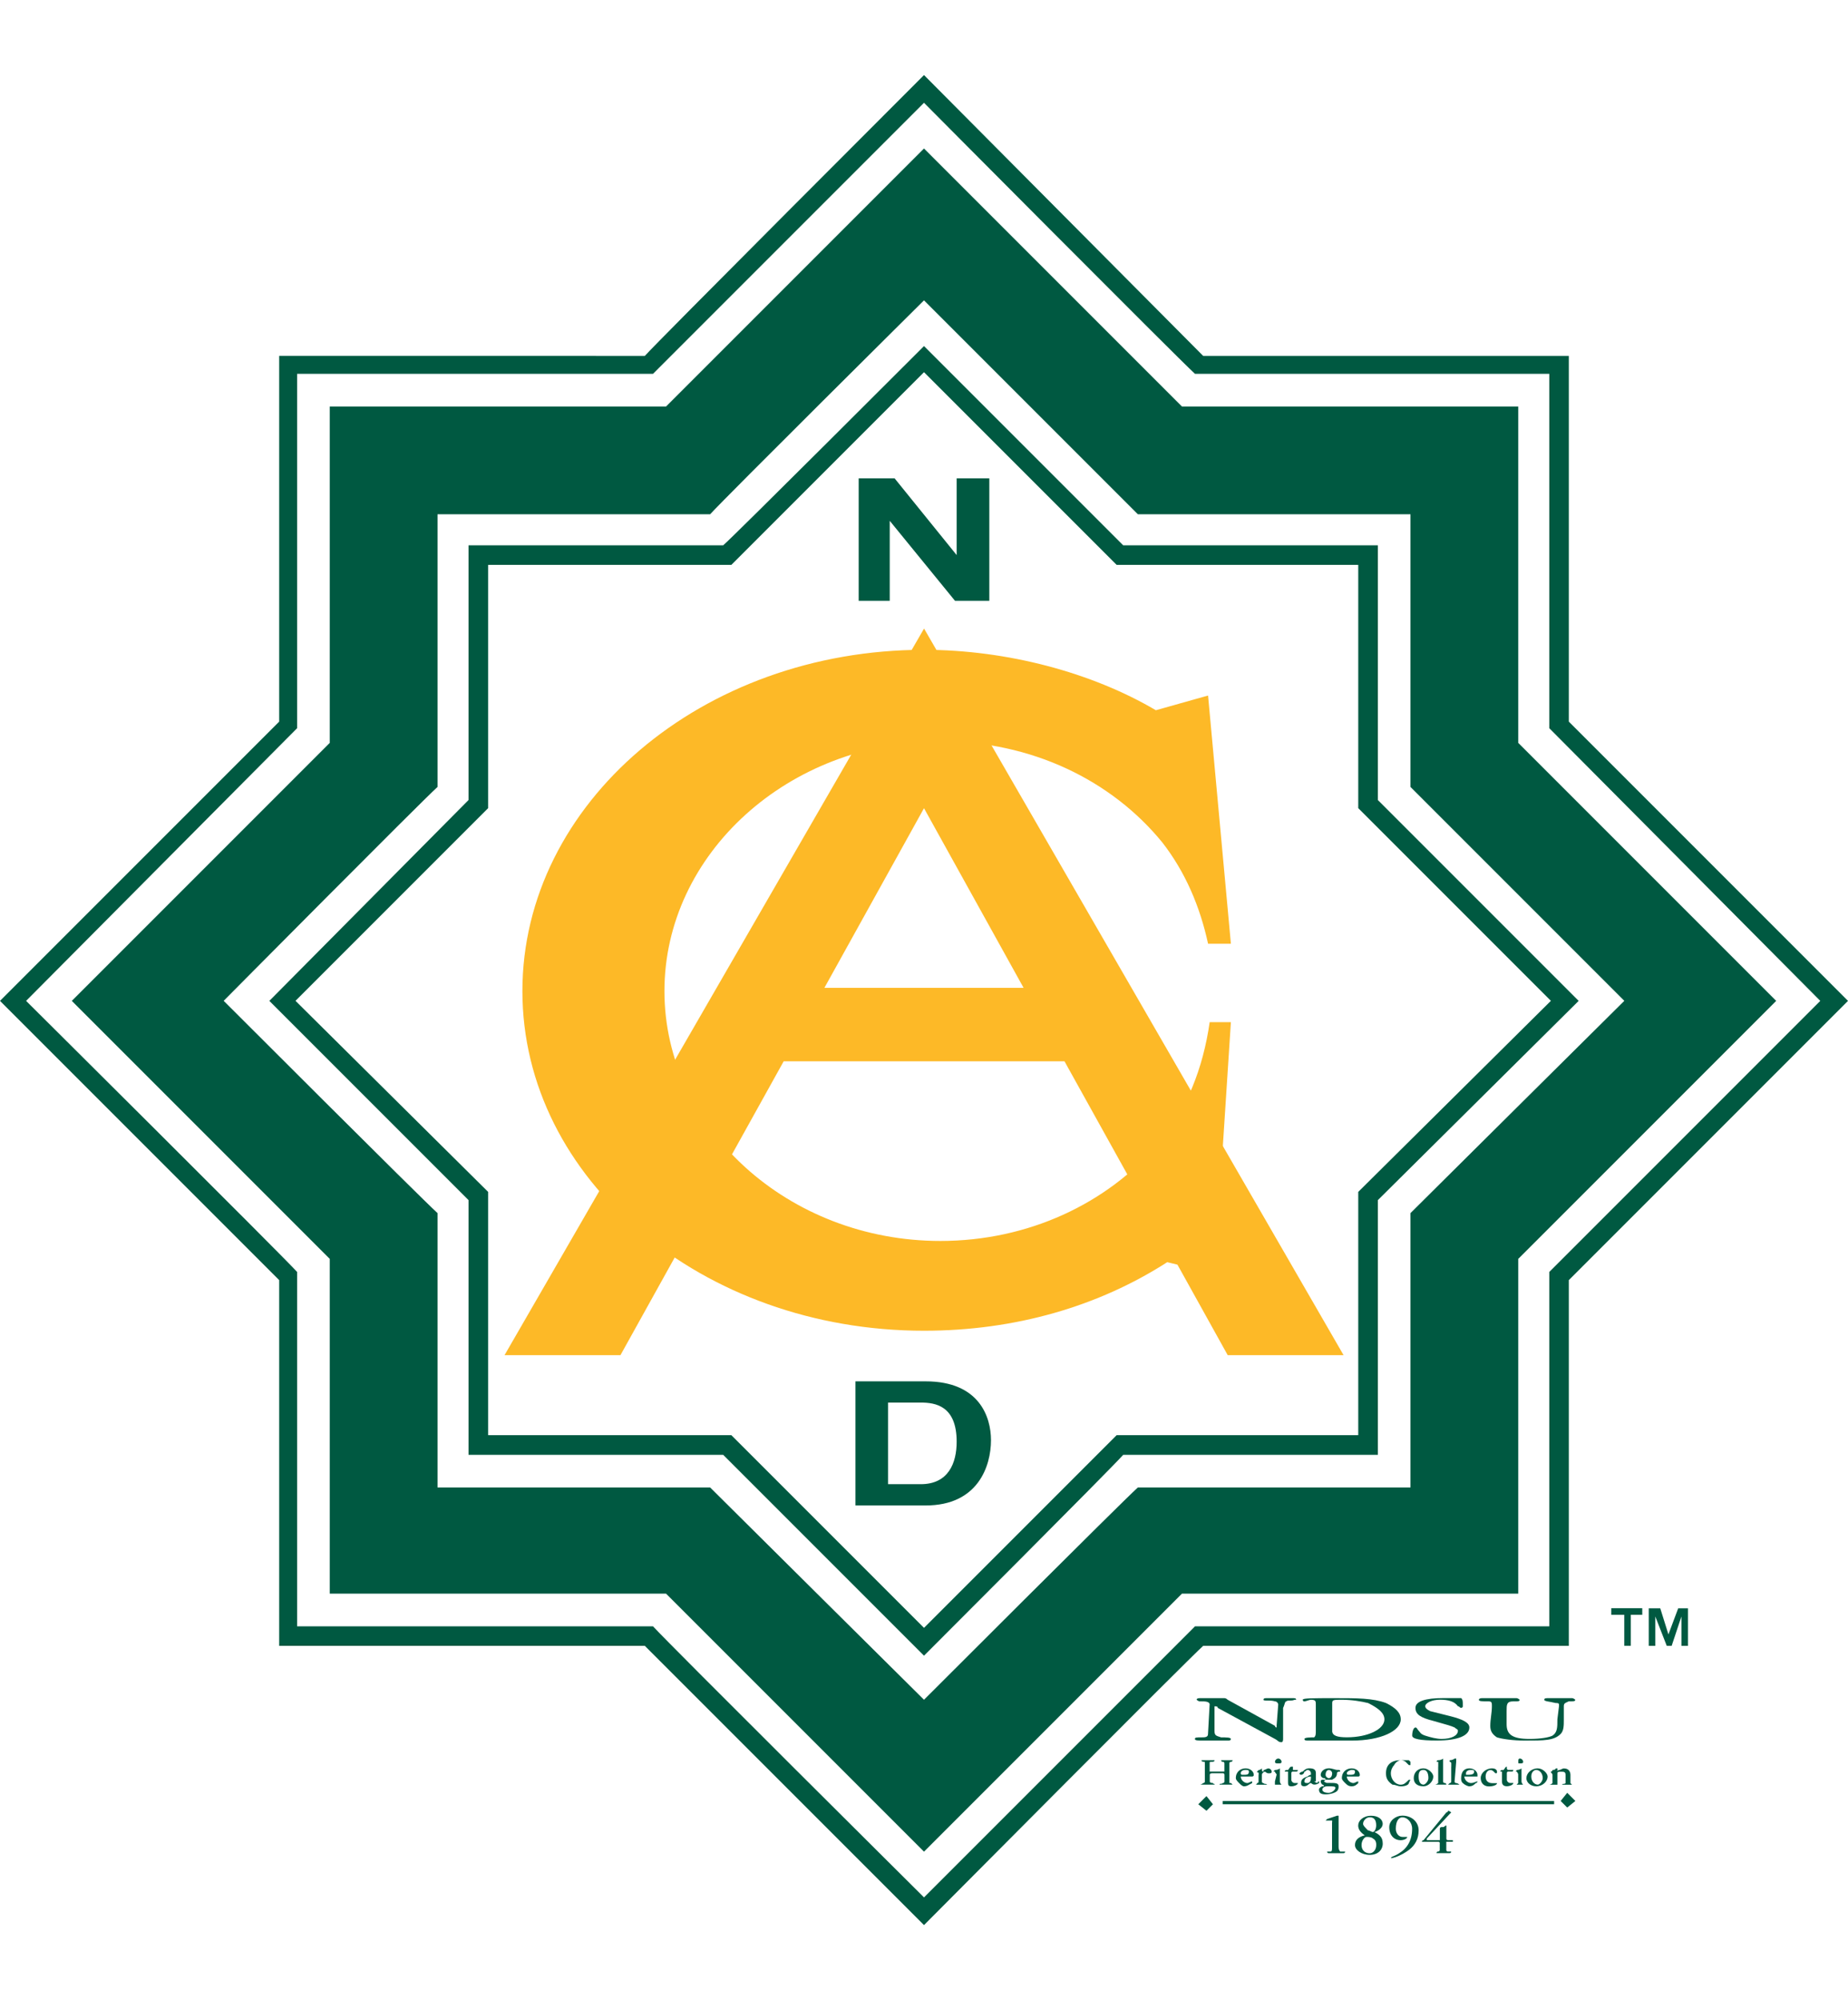 <?xml version="1.0" encoding="UTF-8"?>
<svg id="a" xmlns="http://www.w3.org/2000/svg" viewBox="0 0 332.7 360">
  <defs>
    <style>
      .b {
        fill: #005941;
      }

      .c {
        fill: #fdb927;
      }
    </style>
  </defs>
  <rect class="b" x="220.13" y="324.16" width="59.66" height=".59"/>
  <g>
    <polygon class="b" points="218.37 324.75 217.2 325.92 215.73 324.75 217.2 323.28 218.37 324.75"/>
    <polygon class="b" points="283.62 324.16 282.15 325.34 280.97 324.16 282.15 322.69 283.62 324.16"/>
    <path class="b" d="M217.78,306.82c0-.59-.88-.59-1.47-.59h-.29c-.29,0-.59-.29-.59-.29q0-.29.59-.29h4.41q.29,0,.59.29l8.52,4.7c0,.29.29.29.29.29v-.29l.29-3.82c0-.29-.29-.59-.59-.59-.88-.29-2.06,0-2.06-.29s.29-.29.59-.29h4.7c.29,0,.59,0,.59.29h-.29c-.59.29-1.18,0-1.47.29-.29,0-.29.59-.59,1.18v5.58q0,.59-.29.59c-.59,0-.59-.29-1.18-.59l-10.29-5.58c0-.29-.29-.29-.59-.29v4.41c0,.88.29.88,1.18,1.18.88,0,1.76,0,1.76.29s-.29.29-.59.29h-4.41c-.88,0-1.47,0-1.47-.29s.29-.29,1.18-.29c.59,0,1.18,0,1.18-.59l.29-5.29Z"/>
    <path class="b" d="M236.89,306.82h0c0-.59,0-.88-.88-.88-.29,0-.88.29-1.18.29s-.29-.29-.29-.29c0-.29,1.76-.29,5.88-.29,3.82,0,6.76,0,9.11.88,1.76.88,2.65,1.76,2.65,2.94,0,2.06-3.53,3.82-8.82,3.82h-7.64c-.59,0-.88,0-.88-.29s1.18-.29,1.76-.29c.29-.29.29-.59.29-1.18v-4.7ZM239.83,311.52c0,.88.88,1.18,2.65,1.18,3.82,0,6.76-1.47,6.76-3.23,0-1.18-1.18-2.06-2.94-2.94-1.18-.29-2.94-.59-4.7-.59-1.47,0-1.76,0-1.76.59v5Z"/>
    <path class="b" d="M254.82,310.93c.29,0,.29.29.59.59.29.29.29.59,1.18.88.88.29,2.06.59,2.94.59,1.76,0,2.94-.59,2.94-1.47,0-.29-.29-.29-.59-.59-.59-.29-1.76-.59-3.82-1.18-2.35-.59-3.23-1.18-3.23-2.35s1.76-1.76,5-1.76h3.23c.29.29.29.59.29,1.18v.29c0,.29-.29.29-.29.29-.29,0-.29-.29-.59-.29-.59-.88-1.76-1.18-3.23-1.18s-2.65.59-2.65,1.18c0,.29.29.59.88.88,1.18.29,2.35.59,3.53.88,2.35.59,3.53,1.18,3.53,2.06,0,1.47-2.06,2.35-5.88,2.35-2.94,0-4.41-.29-4.41-.88,0-.88.29-1.47.59-1.47Z"/>
    <path class="b" d="M275.39,312.99c2.06,0,3.53-.29,4.11-.59.88-.59.88-1.47.88-2.94l.29-2.35v-.29c0-.29-.29-.29-.59-.29-1.18-.29-2.06-.29-2.06-.59s.29-.29.88-.29h4.11c.29,0,.59.29.59.29,0,.29-.29.29-1.18.29-.59.29-.88.29-.88.88v2.35c0,1.18,0,2.06-.59,2.65-1.18,1.18-2.94,1.18-6.47,1.18-2.06,0-4.11-.29-5-.59-.88-.59-1.18-1.18-1.18-2.06,0-1.18.29-2.35.29-3.53,0-.59,0-.88-.59-.88-1.18,0-1.76,0-1.76-.29,0,0,0-.29.59-.29h6.17c.29,0,.59.29.59.29,0,.29-.29.29-.88.29h-.29c-1.18,0-1.18.59-1.18,1.76v2.35c0,1.76.88,2.65,4.11,2.65Z"/>
    <path class="b" d="M216.9,317.4v-.29c-.29,0-.59,0-.59-.29h2.35c0,.29-.29.29-.59.29s-.29,0-.29.29v1.47h2.65v-1.47q0-.29-.29-.29t-.29-.29h2.06c0,.29-.29.29-.29.29q-.29,0-.29.29v3.53h.29l.29.29h-2.35c0-.29.29,0,.59-.29q.29,0,.29-.29v-1.18q0-.29-.29-.29h-1.76c-.29,0-.59,0-.59.29v1.18q0,.29.59.29c0,.29.29,0,.29.29h-2.65s.29,0,.59-.29q.29,0,.29-.29v-3.23Z"/>
    <path class="b" d="M223.37,319.75c0,.59.59,1.18,1.18,1.18.29,0,.59-.29.88-.29v.29c-.59.29-.88.59-1.47.59-.29,0-.59-.29-.88-.59-.29-.29-.59-.59-.59-.88,0-1.18.88-1.76,1.76-1.76s1.47.59,1.47,1.18c0,.29-.29.29-.29.29h-2.06ZM223.37,319.16q0,.29.29.29c.88,0,1.18,0,1.18-.59,0-.29-.29-.29-.59-.29-.59,0-.88.29-.88.59Z"/>
    <path class="b" d="M226.6,319.46v-.29c0-.29-.29,0-.29-.29l.29-.29c.29,0,.59-.29.59-.29v.29q0,.29.29.29v-.29c.29,0,.59-.29.88-.29s.59.29.59.59-.29.29-.59.29-.59-.29-.59-.29c-.29,0-.59.29-.59.59v1.18c0,.29.29.29.29.29.29.29.59,0,.59.29h-2.06s.29,0,.29-.29q.29,0,.29-.29v-1.18Z"/>
    <path class="b" d="M229.83,319.46h0c0-.29-.29-.29-.29-.59h-.29l.29-.29c.59,0,.88-.29.88-.29v2.35q0,.29.29.59h.29-1.76.29v-.59l.29-1.18ZM230.13,316.52c.29,0,.59.29.59.59s-.29.29-.59.29-.59,0-.59-.29.29-.59.59-.59Z"/>
    <path class="b" d="M231.89,318.87h-.59c0-.29.29-.29.59-.29.29-.29.29-.59.59-.59h.29v.59h.88q0,.29-.29.29h-.59q-.29,0-.29.29v1.18c0,.29.29.59.59.59h.59c0,.29-.59.59-1.18.59s-.59-.29-.59-.88v-1.76Z"/>
    <path class="b" d="M236.89,320.63h-.29s.29.29.59.29c0,0,0-.29.29-.29v.29s-.29.29-.88.29c-.29,0-.59-.29-.59-.29-.29,0-.59.59-1.18.59s-.59-.29-.59-.59c0-.59.29-.88,1.18-1.18.29-.29.59-.29.59-.29v-.29c0-.29-.29-.59-.59-.59s-.29.29-.59.29c0,.29-.29.59-.59.59,0,0-.29,0-.29-.29,0,0,.29-.29.59-.29.29-.29.59-.59,1.18-.59.88,0,1.18.29,1.18.88v1.47ZM235.42,320.93c.29,0,.59-.29.59-.88v-.29c-.59,0-1.18.29-1.18.88,0,.29.29.29.59.29Z"/>
    <path class="b" d="M238.06,321.51h.29c0-.29-.29-.29-.29-.29q-.29-.29-.29-.59s0-.29.29-.29h.59c0-.29-.29-.29-.29-.29-.29,0-.59-.29-.59-.59,0-.59.59-1.18,1.47-1.18.59,0,1.18.29,1.47.29h.29q.29,0,.29.29-.59,0-.59.29c0,.59-.29.88-.88,1.18h-1.18l-.29.29s.29.29.59.29h.29c1.18,0,1.76,0,1.76.59,0,.29,0,.59-.29.88s-1.18.59-2.06.59-1.18-.29-1.18-.88q0-.29.59-.59ZM239.24,322.69c.59,0,1.18-.59,1.18-.88s-.29-.29-1.47-.29c-.59,0-.88.29-.88.59s.29.59,1.18.59ZM239.24,320.05c.29,0,.59-.29.59-.88,0-.29-.29-.59-.59-.59s-.59.29-.59.88c0,.29.29.59.59.59Z"/>
    <path class="b" d="M242.47,319.75c0,.59.59,1.18,1.18,1.18.29,0,.59-.29.88-.29v.29c-.29.29-.59.59-1.18.59s-.88-.29-1.18-.59c-.29-.29-.59-.59-.59-.88,0-1.18.88-1.76,1.76-1.76s1.47.59,1.47,1.18q0,.29-.29.29h-2.06ZM242.47,319.16q0,.29.29.29c.88,0,1.18,0,1.18-.59,0-.29-.29-.29-.59-.29s-.88.29-.88.59Z"/>
    <path class="b" d="M252.17,321.52c-.59,0-.88-.29-1.47-.29-.88-.59-1.18-1.18-1.18-2.06,0-1.47.88-2.35,2.65-2.35h1.47l.29.29v.59h-.29q-.29-.29-.59-.59s-.29-.29-.88-.29c-.29,0-.88.29-1.18.88-.29.29-.59.88-.59,1.47,0,1.18.88,2.06,1.76,2.06.59,0,.88-.29,1.47-.88h.29l-.29.59c0,.29-.59.59-1.47.59Z"/>
    <path class="b" d="M254.52,320.05c0-.88.59-1.76,1.76-1.76.88,0,1.76.88,1.76,1.47,0,.88-.88,1.76-1.76,1.76-1.18,0-1.76-.59-1.76-1.47ZM256.28,321.22c.29,0,.88-.59.88-1.18,0-.88-.29-1.47-.88-1.47s-.88.29-.88,1.18.29,1.47.88,1.47Z"/>
    <path class="b" d="M258.93,317.99v-.88h-.29q0-.29.29-.29c.59,0,.88-.29.88-.29v4.11q0,.29.29.29c.29,0,.29.29.29.29h-2.06s.29,0,.59-.29v-2.94Z"/>
    <path class="b" d="M261.28,317.99v-.59s0-.29-.29-.29v-.29c.59,0,.88-.29.88-.29h.29v.59l-.29,3.53c0,.29.29.29.29.29.29,0,.59.29.59.29h-2.06l.29-.29q.29,0,.29-.29v-2.65Z"/>
    <path class="b" d="M263.63,319.75c0,.59.59,1.18,1.18,1.18s.88-.29,1.18-.29c0,0,0,.29-.29.29-.29.29-.59.59-1.18.59-.29,0-.88-.29-1.18-.59-.29-.29-.29-.59-.29-.88,0-1.18.59-1.76,1.47-1.76s1.47.59,1.47,1.18v.29h-2.35ZM263.93,319.16v.29c.88,0,1.47,0,1.47-.59,0-.29-.29-.29-.59-.29-.59,0-.88.29-.88.59Z"/>
    <path class="b" d="M266.57,320.05c0-.88.88-1.76,2.06-1.76.59,0,.88.29.88.59s0,.29-.29.29l-.29-.29q-.29-.29-.59-.29c-.59,0-.88.59-.88,1.18,0,.88.59,1.18,1.18,1.18h.88c0,.29-.59.59-1.47.59s-1.47-.59-1.47-1.47Z"/>
    <path class="b" d="M270.39,318.87h-.29c0-.29.29-.29.59-.29.29-.29.29-.59.59-.59v.29s0,.29.29.29h.88q0,.29-.29.29h-.59q-.29,0-.29.29v1.18c0,.29.29.59.59.59h.59c0,.29-.59.59-1.18.59s-.88-.29-.88-.88v-1.76Z"/>
    <path class="b" d="M273.33,319.46h0q0-.29-.29-.59h-.29s.29,0,.29-.29c.59,0,.88-.29.88-.29v2.35q0,.29.29.59h.29-1.76.29l.29-.29v-1.47ZM273.63,316.52c.29,0,.59.29.59.59s-.29.29-.59.29-.29,0-.29-.29,0-.59.29-.59Z"/>
    <path class="b" d="M274.8,320.05c0-.88.88-1.76,2.06-1.76.88,0,1.76.88,1.76,1.47,0,.88-.88,1.76-2.06,1.76-.88,0-1.76-.59-1.76-1.47ZM276.86,321.22c.29,0,.88-.59.88-1.18,0-.88-.59-1.47-1.18-1.47-.29,0-.88.29-.88,1.18s.59,1.47,1.18,1.47Z"/>
    <path class="b" d="M279.5,319.46h0c0-.29-.29-.29-.29-.59,0,0,.29,0,.29-.29.59,0,.59-.29.59-.29h.29v.59s0-.29.29-.29.59-.29.88-.29c.88,0,1.18.59,1.18,1.18v1.47l.29.29h-1.76c0-.29.29,0,.59-.29v-1.47c0-.59-.29-.59-.88-.59-.29,0-.59,0-.59.29v2.06h.59-2.06s.29,0,.59-.29v-1.47Z"/>
    <path class="b" d="M239.83,327.98v-.29h-1.18l.29-.29,1.76-.59h.29v5.58q0,.59.29.88h.88q0,.29-.29.29h-2.65q-.29,0-.29-.29h.59c.29,0,.29-.29.29-.88v-4.41Z"/>
    <path class="b" d="M248.94,331.8c0,1.18-.88,2.06-2.35,2.06s-2.65-.88-2.65-1.76.59-1.47,1.76-1.76c-.88-.59-1.18-1.18-1.18-1.76,0-.88.88-1.76,2.35-1.76,1.18,0,2.06.59,2.06,1.47,0,.59-.59,1.18-1.47,1.47,1.18.59,1.47,1.18,1.47,2.06ZM246.59,333.57c.59,0,1.18-.59,1.18-1.47,0-.29,0-.88-.59-1.18-.29-.29-.88-.29-1.18-.29s-.88.59-.88,1.47.59,1.47,1.47,1.47ZM246.29,329.45c.29,0,.59.29.88.29s.59-.59.59-1.18c0-.88-.29-1.47-1.18-1.47-.59,0-1.18.59-1.18,1.18,0,.29.29.59.88,1.18Z"/>
    <path class="b" d="M250.11,328.86c0-1.18,1.18-2.06,2.35-2.06,1.76,0,2.94,1.18,2.94,2.65s-.59,2.65-1.76,3.53c-1.18.88-2.65,1.47-3.23,1.47,0-.29.59-.29,1.47-.88,1.47-.88,2.35-2.35,2.35-4.41,0-1.18-.88-2.06-1.76-2.06-.59,0-1.18.59-1.18,2.06,0,.88.59,1.47,1.18,1.47h.88c0,.29-.59.59-1.18.59-1.18,0-2.06-.88-2.06-2.35Z"/>
    <path class="b" d="M259.22,331.8q0-.29-.29-.29h-2.94c0-.29.29-.29.29-.29l4.11-5c.29,0,.29-.29.29-.29.29,0,.59.29.59.29l-.29.29-4.11,4.41v.29h2.35v-2.06c0-.29.29-.29.29-.29h.29c.29,0,.29-.29.59-.29v2.35q0,.29.29.29h.88v.29h-1.18v1.47s0,.29.29.29h.59q0,.29-.29.29h-2.35q0-.29.29-.29c.29,0,.29-.29.29-.29v-1.18Z"/>
    <path class="b" d="M290.08,290.65v-1.18h5.58v1.18h-2.06v5.58h-1.18v-5.58h-2.35ZM298.9,289.48l1.47,4.7,1.76-4.7h1.76v6.76h-1.18v-5.29l-1.76,5.29h-.88l-2.06-5.29v5.29h-1.18v-6.76h2.06Z"/>
  </g>
  <polygon class="b" points="172.23 86.1 178.11 86.1 178.11 108.14 171.93 108.14 160.18 93.74 160.18 108.14 154.59 108.14 154.59 86.1 161.06 86.1 172.23 99.91 172.23 86.1"/>
  <path class="b" d="M154.01,248.63h12.64c9.7,0,11.76,6.47,11.76,10.58,0,4.7-2.35,11.76-11.76,11.76h-12.64v-22.34ZM159.88,267.14h5.88c5,0,6.47-3.82,6.47-7.64,0-6.47-3.82-7.05-6.47-7.05h-5.88v14.7Z"/>
  <path class="b" d="M282.44,129.89v-65.83h-65.83l-50.26-50.55s-48.49,48.49-50.26,50.55H50.26v65.83L0,180.15s48.2,48.2,50.26,50.26v65.83h65.83c1.76,1.76,50.26,50.26,50.26,50.26,0,0,48.2-48.49,50.26-50.26h65.83v-65.83l50.26-50.26-50.26-50.26ZM278.92,228.94v63.78h-63.78c-3.23,3.23-48.79,48.79-48.79,48.79,0,0-45.85-45.56-48.79-48.79H53.49v-63.78c-2.94-3.23-48.79-48.79-48.79-48.79l48.79-49.08v-63.78h64.07c2.94-2.94,48.79-48.79,48.79-48.79,0,0,45.56,45.85,48.79,48.79h63.78v63.78c3.23,3.23,48.79,49.08,48.79,49.08,0,0-45.56,45.56-48.79,48.79Z"/>
  <path class="b" d="M273.33,133.71v-60.54h-60.54l-46.44-46.44s-38.21,38.21-46.44,46.44h-60.54v60.54c-8.23,8.23-46.44,46.44-46.44,46.44l46.44,46.44v60.25h60.54c8.23,8.23,46.44,46.44,46.44,46.44,0,0,38.21-38.21,46.44-46.44h60.54v-60.25c8.23-8.23,46.44-46.44,46.44-46.44l-46.44-46.44ZM253.93,218.35v49.38h-49.08c-3.23,2.94-38.5,38.21-38.5,38.21,0,0-35.56-35.27-38.5-38.21h-49.08v-49.38c-3.23-2.94-38.5-38.21-38.5-38.21,0,0,35.27-35.56,38.5-38.5v-49.08h49.08c2.94-3.23,38.5-38.5,38.5-38.5l38.5,38.5h49.08v49.08c2.94,2.94,38.5,38.5,38.5,38.5,0,0-35.56,35.27-38.5,38.21Z"/>
  <path class="b" d="M248.06,144v-45.85h-45.85l-35.86-35.86s-34.09,34.09-36.15,35.86h-45.85v45.85c-1.76,1.76-35.86,36.15-35.86,36.15,0,0,34.09,34.09,35.86,35.86v45.85h45.85c2.06,2.06,36.15,36.15,36.15,36.15,0,0,34.09-34.09,35.86-36.15h45.85v-45.85l36.15-35.86-36.15-36.15ZM244.53,214.53v43.79h-43.5l-34.68,34.68-34.68-34.68h-43.79v-43.79l-34.68-34.39,34.68-34.68v-43.79h43.79l34.68-34.68,34.68,34.68h43.5v43.79l34.68,34.68-34.68,34.39Z"/>
  <path class="c" d="M221.02,243.92h20.87l-75.53-130.79-75.53,130.79h20.87l29.39-52.9h50.55l29.39,52.9ZM148.42,177.8l17.93-32.33,17.93,32.33h-35.86Z"/>
  <path class="c" d="M208.08,127.83c-11.46-6.76-26.75-10.87-41.73-10.87-39.97,0-72.3,27.63-72.3,61.43s32.33,61.13,72.3,61.13c16.46,0,31.45-4.41,43.79-12.34l8.52,2.06,2.94-45.26h-3.82c-1.18,8.23-4.11,15.87-9.4,22.04-9.11,10.58-23.22,17.34-39.09,17.34-27.33,0-49.67-20.28-49.67-44.97s22.34-44.97,49.67-44.97c16.46,0,30.86,7.05,39.97,18.22,4.11,5.29,6.76,11.46,8.23,18.22h4.11l-4.11-44.67-9.41,2.65Z"/>
</svg>